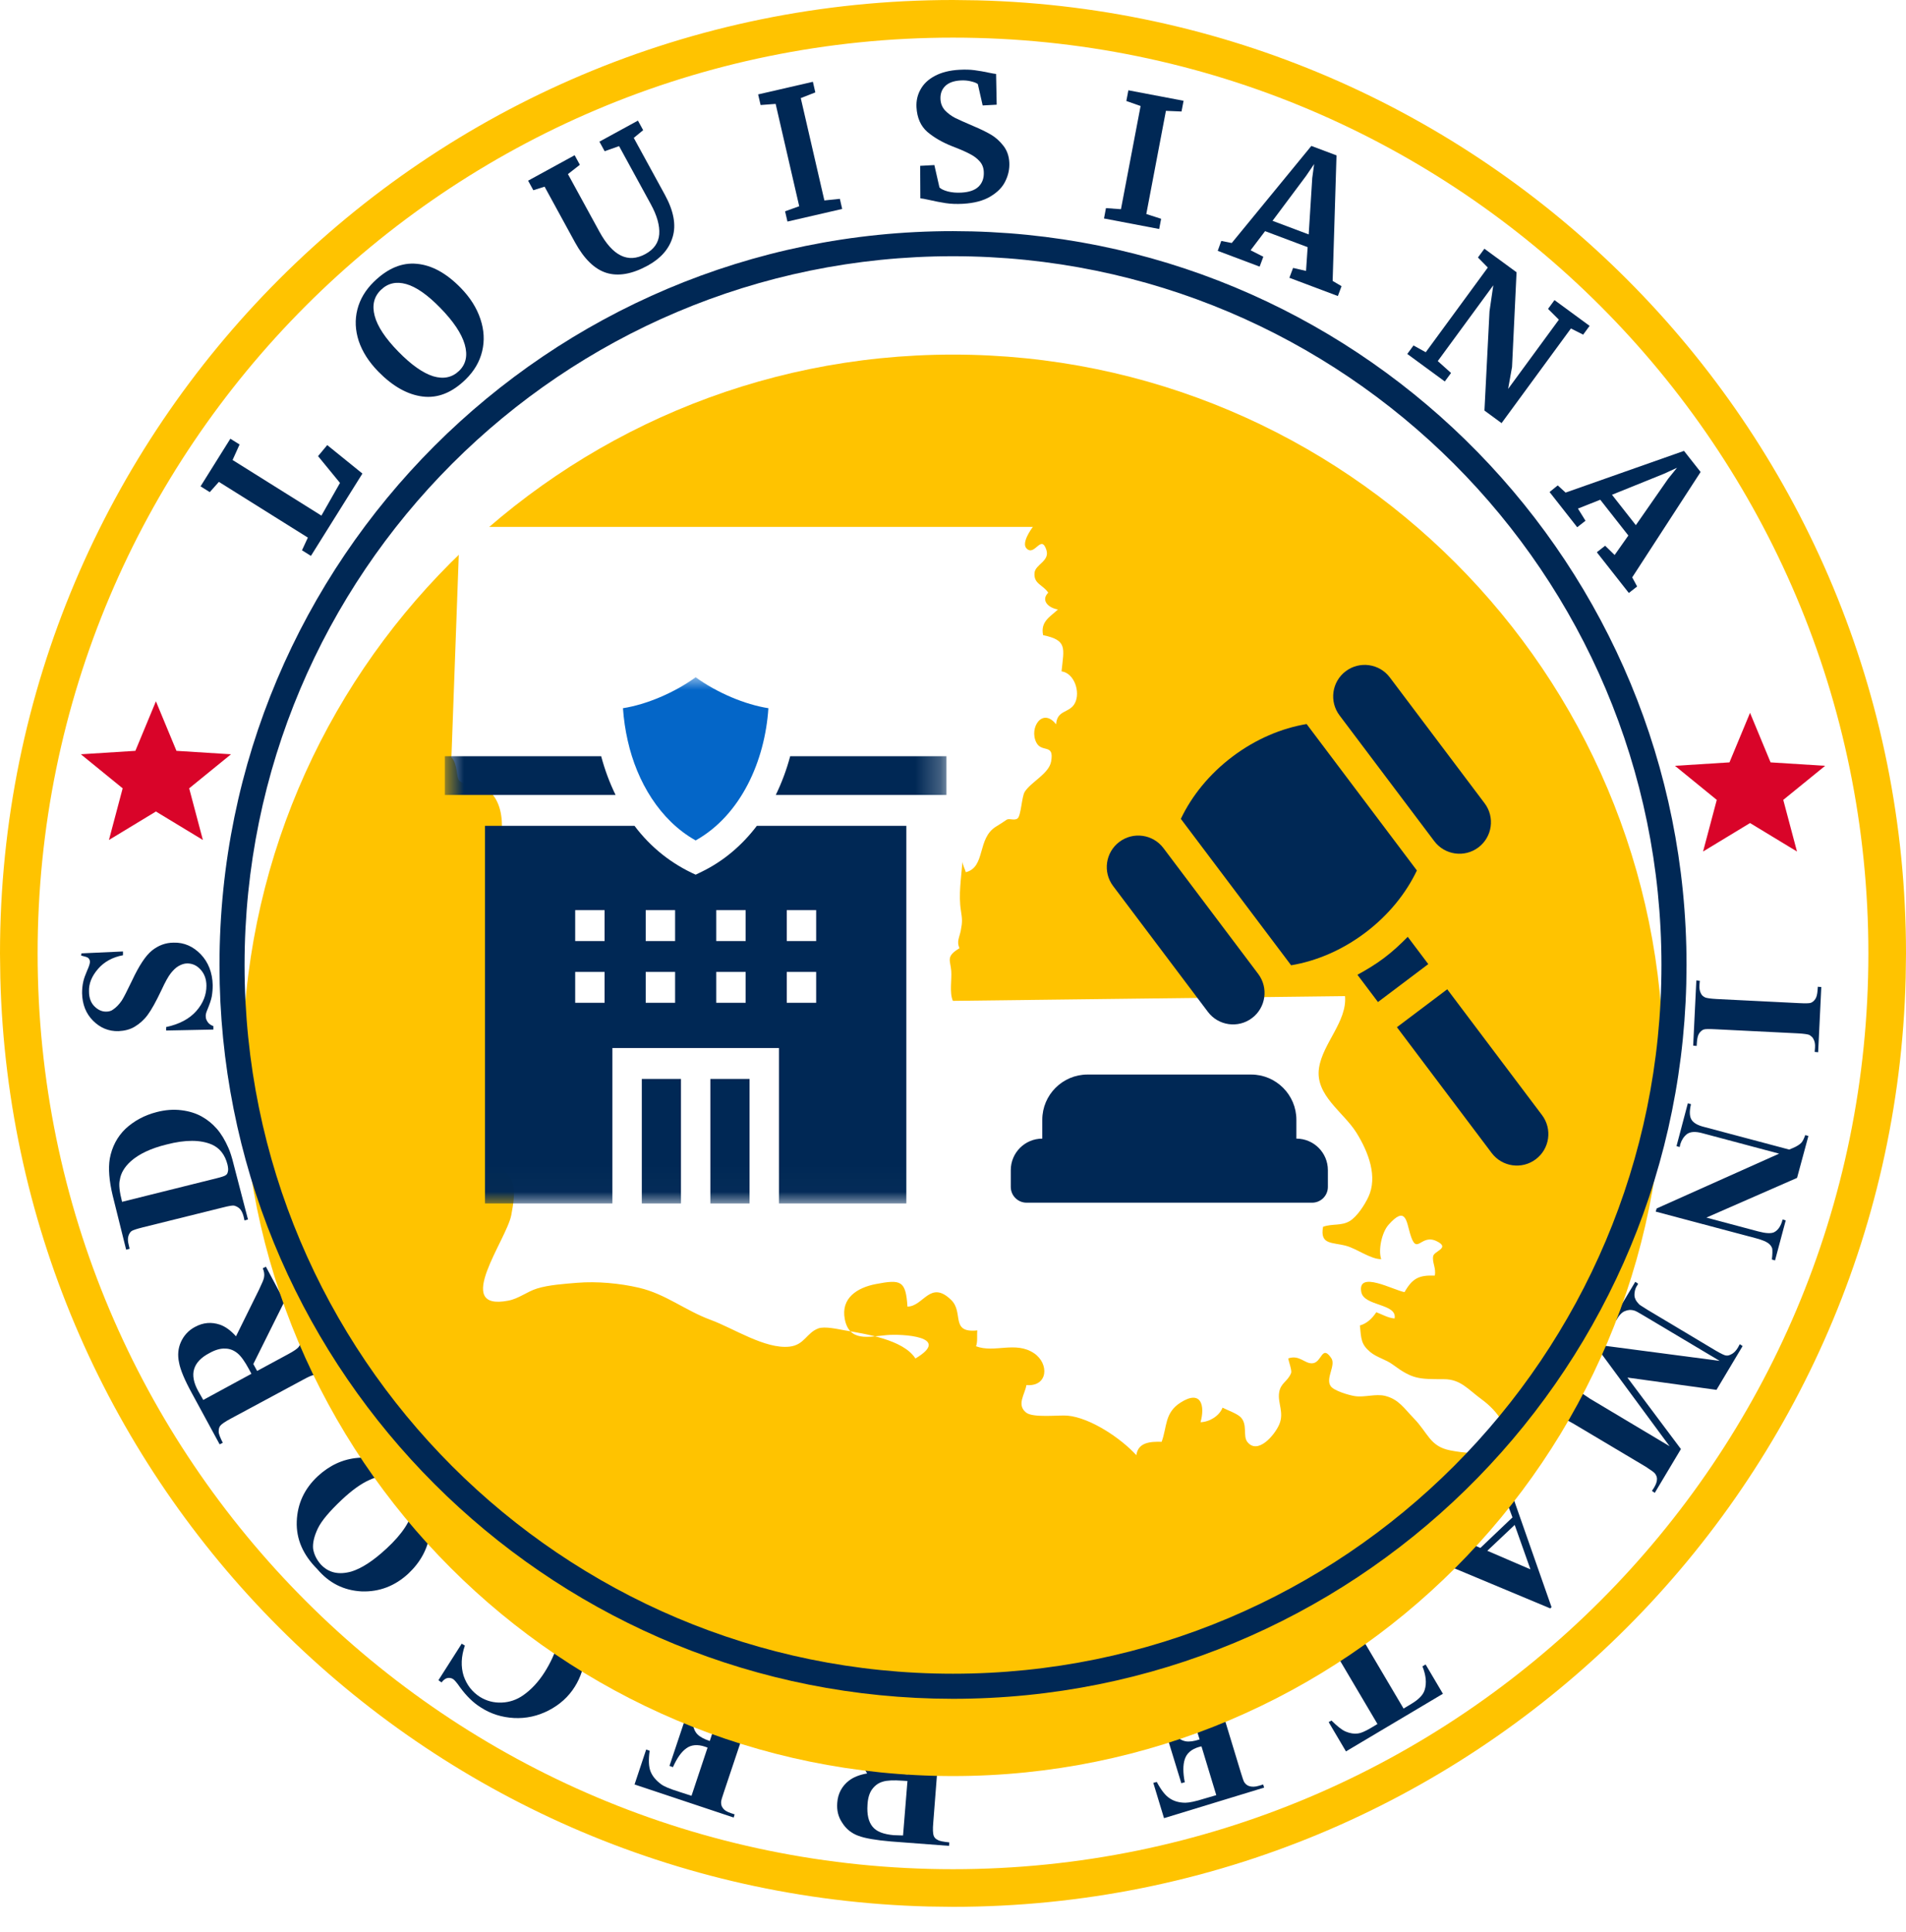 <svg width="76" height="77" viewBox="0 0 76 77" fill="none" xmlns="http://www.w3.org/2000/svg">
<path d="M76 38C76 58.987 58.987 76 38 76C17.013 76 0 58.987 0 38C0 17.013 17.013 0 38 0C58.987 0 76 17.013 76 38Z" fill="white"/>
<path d="M74.5 38C74.5 17.842 58.158 1.5 38 1.5C17.842 1.5 1.5 17.842 1.5 38C1.5 58.158 17.842 74.5 38 74.5V76L37.02 75.987C16.812 75.475 0.524 59.188 0.013 38.98L0 38C3.4629e-07 17.013 17.013 3.46311e-07 38 0L38.98 0.013C59.514 0.533 76 17.341 76 38L75.987 38.98C75.467 59.514 58.659 76 38 76V74.5C58.158 74.5 74.5 58.158 74.5 38Z" fill="#FFC300"/>
<path d="M9.212 30.063L7.036 29.926L6.217 27.952L5.398 29.926L3.224 30.063L4.891 31.42L4.344 33.479L6.217 32.344L8.09 33.479L7.543 31.42L9.212 30.063Z" fill="#D90429"/>
<path d="M67.652 41.688L67.514 41.675L67.64 39.077L67.778 39.09L67.765 39.253C67.753 39.404 67.778 39.517 67.828 39.604C67.853 39.667 67.916 39.717 67.991 39.755C68.054 39.78 68.205 39.805 68.456 39.818L71.732 39.981C71.983 39.993 72.146 39.993 72.209 39.968C72.272 39.943 72.334 39.893 72.384 39.818C72.435 39.742 72.46 39.63 72.472 39.492L72.485 39.328L72.623 39.341L72.497 41.939L72.359 41.926L72.372 41.763C72.384 41.613 72.359 41.5 72.309 41.412C72.284 41.349 72.221 41.299 72.146 41.249C72.083 41.224 71.933 41.199 71.681 41.186L68.405 41.023C68.154 41.01 67.991 41.01 67.928 41.035C67.866 41.06 67.803 41.111 67.753 41.186C67.703 41.261 67.677 41.374 67.665 41.512L67.652 41.688Z" fill="#002855"/>
<path d="M71.656 46.947L68.041 48.529L70.112 49.081C70.401 49.157 70.602 49.169 70.728 49.119C70.891 49.044 71.016 48.868 71.079 48.604L71.204 48.642L70.778 50.236L70.652 50.199C70.677 49.985 70.677 49.847 70.665 49.759C70.64 49.684 70.59 49.608 70.502 49.546C70.414 49.483 70.263 49.42 70.037 49.358L66.02 48.291L66.058 48.165L70.941 45.981L67.878 45.165C67.602 45.09 67.401 45.102 67.263 45.203C67.138 45.303 67.05 45.441 67 45.604L66.975 45.717L66.849 45.68L67.301 43.973L67.426 44.01C67.364 44.274 67.364 44.475 67.439 44.613C67.514 44.751 67.69 44.851 67.941 44.914L71.343 45.818L71.493 45.755C71.644 45.692 71.757 45.617 71.82 45.554C71.882 45.492 71.933 45.379 71.983 45.24L72.108 45.278L71.656 46.947Z" fill="#002855"/>
<path d="M64.891 54.905L67.025 57.755L65.983 59.499L65.87 59.424L65.958 59.286C66.033 59.16 66.071 59.047 66.071 58.947C66.071 58.872 66.046 58.809 65.995 58.734C65.958 58.683 65.832 58.596 65.619 58.457L62.795 56.776C62.581 56.65 62.431 56.575 62.368 56.562C62.305 56.55 62.217 56.575 62.142 56.625C62.067 56.675 61.979 56.75 61.903 56.876L61.816 57.014L61.703 56.939L63.033 54.704L63.146 54.78L63.058 54.918C62.983 55.043 62.945 55.156 62.945 55.257C62.945 55.332 62.97 55.395 63.02 55.47C63.058 55.52 63.184 55.608 63.397 55.746L66.573 57.642L63.648 53.675L63.698 53.6L68.569 54.24L65.556 52.445C65.343 52.319 65.217 52.244 65.154 52.232C65.029 52.194 64.916 52.206 64.79 52.257C64.665 52.307 64.552 52.432 64.439 52.633L64.326 52.558L65.205 51.089L65.318 51.165L65.293 51.215C65.23 51.303 65.192 51.403 65.18 51.504C65.167 51.604 65.167 51.692 65.205 51.767C65.23 51.843 65.293 51.918 65.38 52.006C65.405 52.018 65.506 52.093 65.694 52.206L68.405 53.826C68.619 53.951 68.769 54.026 68.832 54.026C68.895 54.039 68.97 54.014 69.058 53.964C69.146 53.914 69.221 53.838 69.297 53.713L69.372 53.575L69.485 53.65L68.443 55.395L64.891 54.905Z" fill="#002855"/>
<path d="M59.029 61.696L60.309 60.478L60.121 59.976C60.058 59.813 59.995 59.688 59.92 59.612C59.82 59.512 59.707 59.474 59.581 59.499C59.506 59.512 59.368 59.612 59.167 59.775L59.079 59.675L60.284 58.533L60.372 58.633C60.259 58.771 60.209 58.934 60.209 59.098C60.209 59.261 60.284 59.549 60.422 59.938L61.866 64.056L61.816 64.106L57.699 62.386C57.309 62.223 57.033 62.148 56.883 62.148C56.77 62.148 56.657 62.198 56.531 62.298L56.443 62.198L58.188 60.541L58.276 60.642L58.201 60.704C58.062 60.842 57.975 60.955 57.962 61.043C57.95 61.106 57.975 61.169 58.025 61.219C58.05 61.257 58.088 61.282 58.138 61.307C58.15 61.319 58.251 61.357 58.414 61.432L59.029 61.696ZM59.305 61.809L61.025 62.549L60.397 60.779L59.305 61.809Z" fill="#002855"/>
<path d="M53.669 69.805L52.979 68.637L53.092 68.575C53.318 68.8 53.506 68.951 53.657 69.014C53.807 69.077 53.971 69.114 54.159 69.089C54.259 69.077 54.41 69.014 54.611 68.901L54.925 68.713L52.966 65.399C52.841 65.186 52.74 65.047 52.69 65.01C52.627 64.972 52.552 64.947 52.464 64.947C52.376 64.947 52.263 64.985 52.138 65.06L52 65.148L51.925 65.035L54.171 63.704L54.247 63.817L54.109 63.905C53.983 63.98 53.895 64.056 53.845 64.144C53.807 64.206 53.795 64.282 53.807 64.37C53.82 64.432 53.883 64.57 54.008 64.784L55.966 68.098L56.28 67.909C56.569 67.734 56.745 67.558 56.807 67.357C56.895 67.081 56.858 66.767 56.719 66.416L56.845 66.34L57.535 67.508L53.669 69.805Z" fill="#002855"/>
<path d="M48.498 71.549L47.908 69.604L47.807 69.629C47.506 69.717 47.318 69.88 47.242 70.118C47.167 70.344 47.167 70.658 47.242 71.035L47.104 71.073L46.339 68.575L46.477 68.537C46.59 68.801 46.715 69.001 46.853 69.152C46.992 69.303 47.142 69.378 47.28 69.403C47.418 69.428 47.606 69.403 47.833 69.328L47.418 67.985C47.343 67.721 47.28 67.57 47.242 67.508C47.205 67.445 47.142 67.42 47.079 67.407C47.004 67.382 46.904 67.395 46.766 67.445L46.477 67.533C46.038 67.671 45.711 67.884 45.498 68.173C45.297 68.462 45.197 68.838 45.209 69.29L45.084 69.328L44.833 67.746L48.95 66.491L48.987 66.617L48.824 66.667C48.686 66.704 48.586 66.767 48.51 66.842C48.46 66.893 48.435 66.968 48.422 67.056C48.41 67.119 48.447 67.269 48.523 67.508L49.477 70.646C49.54 70.859 49.59 70.997 49.615 71.035C49.665 71.11 49.728 71.16 49.803 71.186C49.916 71.223 50.042 71.223 50.205 71.173L50.368 71.123L50.406 71.248L46.414 72.466L45.987 71.06L46.125 71.022C46.301 71.349 46.464 71.562 46.64 71.675C46.803 71.788 47.017 71.851 47.268 71.851C47.406 71.851 47.669 71.8 48.021 71.688L48.498 71.549Z" fill="#002855"/>
<path d="M36.197 70.721L36.31 69.328C36.335 69.064 36.322 68.888 36.297 68.813C36.272 68.738 36.222 68.675 36.134 68.637C36.059 68.587 35.895 68.562 35.669 68.537L35.682 68.399L38.23 68.6L38.218 68.738C37.992 68.725 37.828 68.725 37.741 68.763C37.653 68.801 37.59 68.851 37.552 68.914C37.515 68.976 37.489 69.152 37.464 69.416L37.213 72.641C37.188 72.905 37.201 73.081 37.226 73.156C37.251 73.231 37.301 73.294 37.389 73.332C37.464 73.382 37.628 73.407 37.853 73.432L37.841 73.57L35.531 73.395C34.929 73.344 34.49 73.269 34.226 73.169C33.95 73.068 33.736 72.893 33.586 72.654C33.423 72.416 33.36 72.152 33.385 71.851C33.41 71.487 33.573 71.186 33.849 70.972C34.025 70.834 34.276 70.734 34.577 70.683L33.511 68.901C33.372 68.675 33.272 68.525 33.209 68.474C33.109 68.386 32.996 68.336 32.87 68.324L32.883 68.186L34.452 68.311L35.883 70.696L36.197 70.721ZM36.008 73.156L36.184 70.985L35.971 70.972C35.632 70.947 35.368 70.96 35.205 71.01C35.029 71.06 34.891 71.16 34.778 71.311C34.665 71.462 34.603 71.675 34.59 71.939C34.565 72.315 34.628 72.604 34.791 72.805C34.954 73.006 35.23 73.106 35.632 73.144L36.008 73.156Z" fill="#002855"/>
<path d="M27.573 71.575L28.213 69.654L28.113 69.617C27.812 69.516 27.561 69.541 27.372 69.679C27.172 69.817 26.996 70.068 26.833 70.433L26.695 70.382L27.523 67.909L27.661 67.96C27.599 68.236 27.586 68.474 27.611 68.675C27.649 68.876 27.712 69.027 27.812 69.127C27.912 69.228 28.076 69.315 28.301 69.391L28.741 68.06C28.829 67.796 28.866 67.633 28.866 67.571C28.866 67.508 28.841 67.445 28.791 67.382C28.741 67.32 28.653 67.269 28.515 67.232L28.226 67.131C27.787 66.981 27.398 66.968 27.059 67.081C26.72 67.194 26.431 67.445 26.168 67.822L26.042 67.784L26.758 66.353L30.849 67.721L30.812 67.847L30.649 67.796C30.511 67.746 30.398 67.734 30.297 67.759C30.222 67.771 30.159 67.809 30.096 67.884C30.046 67.935 29.996 68.073 29.908 68.311L28.866 71.424C28.791 71.638 28.753 71.775 28.753 71.826C28.753 71.914 28.766 71.989 28.816 72.052C28.879 72.152 28.992 72.215 29.142 72.265L29.293 72.315L29.255 72.441L25.302 71.123L25.766 69.73L25.904 69.78C25.854 70.144 25.866 70.42 25.942 70.608C26.017 70.796 26.155 70.96 26.356 71.11C26.469 71.198 26.707 71.299 27.071 71.412L27.573 71.575Z" fill="#002855"/>
<path d="M17.482 66.968L18.41 65.512L18.536 65.587C18.385 66.026 18.373 66.428 18.486 66.792C18.611 67.156 18.825 67.432 19.138 67.633C19.402 67.796 19.691 67.872 20.005 67.859C20.318 67.847 20.607 67.746 20.858 67.57C21.184 67.344 21.473 67.031 21.712 66.654C21.95 66.278 22.126 65.901 22.226 65.537C22.327 65.173 22.327 64.834 22.226 64.545C22.126 64.257 21.913 64.018 21.586 63.805C21.323 63.642 21.046 63.541 20.745 63.516C20.456 63.491 20.092 63.541 19.666 63.679L19.892 63.315C20.281 63.215 20.645 63.19 20.971 63.252C21.297 63.303 21.636 63.441 21.975 63.654C22.427 63.943 22.766 64.282 23.005 64.683C23.243 65.085 23.343 65.512 23.318 65.976C23.293 66.428 23.155 66.855 22.917 67.231C22.666 67.633 22.314 67.947 21.875 68.173C21.436 68.399 20.971 68.499 20.494 68.474C20.017 68.449 19.565 68.311 19.163 68.047C18.862 67.859 18.599 67.596 18.348 67.257C18.21 67.056 18.109 66.943 18.059 66.918C17.996 66.88 17.921 66.868 17.846 66.88C17.77 66.893 17.682 66.955 17.607 67.056L17.482 66.968Z" fill="#002855"/>
<path d="M12.649 62.537C12.084 61.972 11.808 61.345 11.833 60.642C11.858 59.939 12.134 59.336 12.674 58.834C13.139 58.407 13.666 58.156 14.268 58.106C15.072 58.031 15.774 58.32 16.39 58.972C17.005 59.625 17.256 60.34 17.143 61.119C17.055 61.734 16.766 62.261 16.289 62.713C15.749 63.215 15.122 63.453 14.419 63.428C13.716 63.391 13.126 63.102 12.649 62.537ZM12.787 62.349C13.101 62.688 13.502 62.776 14.005 62.638C14.419 62.512 14.883 62.211 15.411 61.721C16.038 61.144 16.39 60.604 16.477 60.102C16.54 59.751 16.452 59.449 16.189 59.173C16.013 58.985 15.825 58.872 15.624 58.834C15.36 58.784 15.059 58.834 14.733 58.985C14.394 59.135 14.03 59.399 13.628 59.776C13.151 60.227 12.825 60.604 12.674 60.918C12.524 61.232 12.461 61.508 12.486 61.734C12.524 61.96 12.624 62.16 12.787 62.349Z" fill="#002855"/>
<path d="M10.252 54.642L11.482 53.977C11.72 53.851 11.858 53.751 11.908 53.688C11.959 53.625 11.971 53.55 11.971 53.45C11.971 53.349 11.908 53.211 11.808 53.01L11.933 52.947L13.151 55.194L13.025 55.257C12.912 55.056 12.825 54.931 12.749 54.88C12.674 54.83 12.599 54.805 12.523 54.805C12.448 54.805 12.285 54.88 12.059 55.006L9.21 56.537C8.971 56.663 8.833 56.763 8.783 56.826C8.733 56.889 8.72 56.964 8.72 57.065C8.72 57.153 8.783 57.303 8.883 57.504L8.758 57.567L7.653 55.533C7.364 55.006 7.189 54.592 7.139 54.303C7.076 54.014 7.101 53.738 7.214 53.487C7.327 53.236 7.515 53.023 7.779 52.885C8.105 52.709 8.431 52.684 8.77 52.797C8.984 52.872 9.197 53.023 9.41 53.261L10.327 51.404C10.44 51.165 10.515 51.002 10.528 50.914C10.553 50.789 10.528 50.663 10.477 50.55L10.603 50.487L11.344 51.868L10.101 54.366L10.252 54.642ZM8.105 55.797L10.025 54.755L9.925 54.567C9.762 54.266 9.611 54.052 9.473 53.939C9.335 53.826 9.172 53.751 8.984 53.751C8.795 53.738 8.582 53.801 8.356 53.927C8.017 54.102 7.816 54.316 7.741 54.567C7.666 54.805 7.716 55.106 7.904 55.445L8.105 55.797Z" fill="#002855"/>
<path d="M9.888 48.604L9.749 48.642L9.712 48.479C9.674 48.341 9.624 48.24 9.561 48.177C9.498 48.115 9.423 48.077 9.335 48.052C9.285 48.039 9.122 48.065 8.883 48.127L5.695 48.918C5.444 48.981 5.293 49.031 5.243 49.069C5.193 49.106 5.143 49.182 5.118 49.27C5.093 49.357 5.093 49.47 5.13 49.608L5.168 49.772L5.03 49.809L4.49 47.638C4.352 47.06 4.314 46.571 4.377 46.182C4.465 45.705 4.678 45.303 5.005 44.989C5.344 44.675 5.758 44.45 6.247 44.324C6.586 44.236 6.913 44.211 7.226 44.249C7.54 44.286 7.816 44.374 8.042 44.5C8.268 44.625 8.469 44.788 8.645 44.989C8.821 45.19 8.971 45.441 9.109 45.755C9.172 45.893 9.247 46.119 9.323 46.433L9.888 48.604ZM4.867 47.901L8.645 46.96C8.846 46.91 8.959 46.872 9.009 46.834C9.059 46.797 9.072 46.759 9.084 46.709C9.109 46.633 9.097 46.533 9.072 46.42C8.971 46.019 8.758 45.755 8.444 45.617C8.005 45.428 7.402 45.416 6.637 45.617C6.021 45.767 5.544 45.993 5.218 46.282C4.967 46.508 4.816 46.759 4.779 47.023C4.729 47.211 4.766 47.5 4.867 47.901Z" fill="#002855"/>
<path d="M3.247 37.998L4.904 37.922V38.073C4.49 38.148 4.151 38.337 3.913 38.613C3.662 38.901 3.536 39.203 3.549 39.517C3.549 39.768 3.624 39.968 3.762 40.106C3.9 40.245 4.051 40.32 4.227 40.32C4.34 40.32 4.44 40.295 4.515 40.232C4.628 40.157 4.741 40.044 4.854 39.881C4.929 39.768 5.068 39.492 5.268 39.077C5.545 38.487 5.808 38.086 6.059 37.885C6.31 37.684 6.599 37.571 6.925 37.571C7.339 37.558 7.703 37.722 8.005 38.035C8.306 38.349 8.469 38.763 8.482 39.266C8.482 39.416 8.469 39.567 8.444 39.717C8.419 39.855 8.356 40.031 8.268 40.245C8.218 40.358 8.193 40.458 8.206 40.533C8.206 40.596 8.231 40.659 8.281 40.734C8.331 40.809 8.406 40.86 8.507 40.897V41.035L6.624 41.073V40.935C7.151 40.822 7.553 40.609 7.829 40.295C8.105 39.981 8.231 39.642 8.231 39.291C8.231 39.014 8.143 38.801 7.992 38.638C7.842 38.475 7.666 38.399 7.465 38.399C7.352 38.399 7.239 38.437 7.126 38.5C7.013 38.563 6.913 38.663 6.812 38.788C6.712 38.914 6.586 39.14 6.436 39.466C6.222 39.918 6.034 40.257 5.883 40.458C5.733 40.659 5.557 40.809 5.369 40.922C5.181 41.035 4.967 41.086 4.729 41.098C4.327 41.111 3.988 40.96 3.712 40.684C3.423 40.395 3.285 40.031 3.273 39.592C3.273 39.429 3.285 39.278 3.323 39.115C3.348 39.002 3.398 38.864 3.473 38.688C3.549 38.525 3.586 38.399 3.586 38.337C3.586 38.274 3.561 38.224 3.524 38.186C3.486 38.148 3.386 38.123 3.235 38.086L3.247 37.998Z" fill="#002855"/>
<g filter="url(#filter0_d_4155_11109)">
<path d="M66.327 38.461C66.327 54.105 53.645 66.788 38 66.788C22.355 66.788 9.673 54.105 9.673 38.461C9.673 22.816 22.355 10.133 38 10.133C53.645 10.133 66.327 22.816 66.327 38.461Z" fill="#FFC300"/>
</g>
<g clip-path="url(#clip0_4155_11109)">
<path d="M37.995 39.891C37.851 39.559 37.958 39.041 37.93 38.698C37.896 38.267 37.705 38.124 38.258 37.793C38.137 37.525 38.255 37.372 38.31 37.089C38.377 36.742 38.37 36.643 38.315 36.291C38.216 35.657 38.324 35.029 38.377 34.345C38.385 34.483 38.477 34.632 38.511 34.764C39.316 34.56 38.946 33.409 39.723 32.941C39.812 32.888 40.063 32.728 40.129 32.679C40.239 32.597 40.442 32.725 40.575 32.62C40.715 32.509 40.739 31.755 40.86 31.56C41.106 31.168 41.82 30.843 41.911 30.356C42.049 29.616 41.542 30.017 41.325 29.599C41.02 29.008 41.57 28.179 42.111 28.869C42.152 28.276 42.652 28.435 42.864 28.019C43.086 27.583 42.838 26.828 42.328 26.758C42.423 25.834 42.572 25.518 41.593 25.316C41.48 24.779 41.865 24.588 42.185 24.293C41.801 24.228 41.493 23.931 41.797 23.622C41.59 23.304 41.209 23.278 41.251 22.831C41.282 22.492 41.869 22.367 41.723 21.918C41.512 21.27 41.256 22.198 40.93 21.857C40.718 21.637 41.129 21.07 41.186 21H18.334L18 30.186C18.265 30.459 18.18 30.992 18.324 31.125C18.537 31.323 19.171 31.242 19.472 31.495C19.958 31.901 20.053 32.597 20.003 33.2C19.937 34.014 19.79 34.649 20.136 35.371C20.362 35.843 20.887 36.391 21.19 36.827C21.401 37.131 21.393 37.426 21.554 37.731C21.731 38.068 22.024 38.236 22.194 38.566C22.495 39.148 22.269 40.009 22.126 40.605C22.031 41.001 22.032 41.426 21.943 41.811C21.822 42.335 21.488 42.6 21.22 43.062C21.105 43.261 21.073 43.52 20.938 43.71C20.853 43.83 20.572 43.915 20.534 44.027C20.359 44.539 20.741 44.357 20.811 44.762C20.857 45.027 20.602 45.597 20.456 45.803C20.322 45.99 19.953 46.04 19.933 46.325C19.915 46.577 20.313 46.808 20.409 47.045C20.57 47.446 20.464 48.016 20.388 48.424C20.206 49.409 18.024 52.273 20.265 51.84C20.692 51.758 21.006 51.484 21.413 51.357C21.875 51.212 22.521 51.169 23.015 51.128C23.806 51.063 24.719 51.148 25.484 51.327C26.539 51.573 27.332 52.238 28.342 52.608C29.232 52.933 30.511 53.779 31.478 53.673C32.078 53.608 32.157 53.122 32.631 52.946C32.881 52.853 33.432 52.979 33.645 53.017C34.494 53.165 36.013 53.382 36.502 54.145C37.984 53.261 35.947 53.16 35.356 53.213C34.641 53.277 33.859 53.497 33.684 52.57C33.528 51.74 34.172 51.323 34.923 51.179C35.926 50.986 36.118 51.038 36.184 52.077C36.827 52.072 37.09 50.993 37.93 51.815C38.441 52.315 37.875 53.14 38.97 53.026C38.946 53.23 38.991 53.464 38.919 53.658C39.654 53.937 40.493 53.441 41.229 53.934C41.845 54.347 41.794 55.277 40.928 55.205C40.86 55.592 40.529 55.988 40.915 56.3C41.191 56.523 42.232 56.392 42.567 56.423C43.481 56.507 44.7 57.329 45.311 57.999C45.379 57.48 45.88 57.454 46.319 57.466C46.541 56.872 46.429 56.314 47.07 55.904C47.911 55.365 48.051 56.045 47.87 56.685C48.226 56.675 48.62 56.436 48.748 56.105C48.931 56.201 49.335 56.34 49.478 56.493C49.753 56.787 49.553 57.234 49.735 57.468C50.147 57.998 50.829 57.2 51.011 56.769C51.209 56.303 50.944 55.927 51.003 55.512C51.061 55.108 51.347 55.073 51.484 54.718C51.518 54.629 51.38 54.237 51.366 54.142C51.825 53.983 52.026 54.372 52.345 54.335C52.713 54.292 52.706 53.581 53.082 54.128C53.281 54.417 52.841 54.934 53.06 55.247C53.187 55.431 53.772 55.604 54.015 55.643C54.404 55.706 54.856 55.54 55.237 55.637C55.772 55.773 55.988 56.132 56.371 56.527C56.95 57.12 57.012 57.646 57.82 57.806C58.313 57.902 59.104 58.011 59.572 57.728C60.537 57.143 59.646 56.19 59.093 55.784C58.517 55.362 58.242 54.971 57.571 54.97C56.565 54.967 56.325 54.973 55.535 54.387C55.264 54.185 54.889 54.101 54.631 53.882C54.273 53.577 54.278 53.378 54.224 52.83C54.509 52.749 54.719 52.544 54.879 52.301C55.122 52.392 55.349 52.531 55.608 52.55C55.721 51.946 54.389 52.071 54.28 51.498C54.114 50.616 55.572 51.425 56.004 51.5C56.322 50.944 56.581 50.819 57.211 50.841C57.271 50.541 57.099 50.319 57.147 50.064C57.185 49.86 57.841 49.741 57.288 49.471C56.632 49.148 56.498 50.114 56.219 49.145C56.079 48.659 56.041 48.052 55.365 48.818C55.096 49.122 54.949 49.829 55.075 50.185C54.668 50.197 54.098 49.769 53.681 49.656C53.123 49.503 52.621 49.628 52.756 48.895C53.127 48.764 53.481 48.867 53.813 48.671C54.112 48.495 54.42 48.014 54.564 47.704C54.935 46.909 54.58 45.937 54.084 45.142C53.568 44.318 52.432 43.653 52.594 42.569C52.74 41.586 53.718 40.713 53.632 39.702L37.995 39.891Z" fill="white"/>
</g>
<mask id="mask0_4155_11109" style="mask-type:luminance" maskUnits="userSpaceOnUse" x="17" y="26" width="21" height="22">
<path d="M37.739 26.98H17.739V47.98H37.739V26.98Z" fill="white"/>
</mask>
<g mask="url(#mask0_4155_11109)">
<path d="M23.971 30.14H17.739V31.685H24.546C24.307 31.197 24.115 30.68 23.971 30.14Z" fill="#002855"/>
<path d="M31.508 30.14C31.364 30.68 31.171 31.197 30.933 31.685H37.739V30.14H31.508Z" fill="#002855"/>
<path d="M27.986 34.742L27.739 34.862C26.791 34.437 25.959 33.791 25.3 32.915H19.339V47.966H24.419V41.772H31.06V47.966H36.139V32.915H30.179C29.576 33.709 28.833 34.33 27.986 34.742ZM24.107 39.968H22.935V38.737H24.107V39.968ZM24.107 37.507H22.935V36.276H24.107V37.507ZM26.919 39.968H25.747V38.737H26.919V39.968ZM26.919 37.507H25.747V36.276H26.919V37.507ZM29.732 39.968H28.56V38.737H29.732V39.968ZM29.732 37.507H28.56V36.276H29.732V37.507ZM31.372 36.276H32.544V37.507H31.372V36.276ZM31.372 38.737H32.544V39.968H31.372V38.737Z" fill="#002855"/>
<path d="M25.591 43.003H27.153V47.966H25.591V43.003Z" fill="#002855"/>
<path d="M28.325 43.003H29.888V47.966H28.325V43.003Z" fill="#002855"/>
<path d="M25.031 29.525C25.396 31.154 26.314 32.7 27.739 33.497C29.549 32.483 30.503 30.316 30.639 28.227C29.696 28.078 28.599 27.614 27.739 26.994C26.88 27.614 25.783 28.078 24.84 28.227C24.87 28.664 24.934 29.1 25.031 29.525Z" fill="#0466C8"/>
</g>
<path d="M40.932 47.935H52.32C52.667 47.935 52.948 47.654 52.948 47.307V46.638C52.948 45.944 52.386 45.382 51.692 45.382V44.631C51.692 43.637 50.883 42.828 49.889 42.828H43.363C42.369 42.828 41.56 43.637 41.56 44.631V45.382C40.867 45.382 40.304 45.944 40.304 46.638V47.307C40.304 47.654 40.586 47.935 40.932 47.935Z" fill="#002855"/>
<path d="M48.164 40.33C48.581 40.884 49.369 40.995 49.923 40.577C50.477 40.16 50.587 39.372 50.17 38.818L46.391 33.803C45.973 33.249 45.186 33.138 44.632 33.556C44.078 33.973 43.967 34.761 44.385 35.315L48.164 40.33Z" fill="#002855"/>
<path d="M57.191 33.527C57.609 34.081 58.396 34.192 58.95 33.775C59.504 33.357 59.615 32.57 59.197 32.016L55.418 27C55.001 26.447 54.213 26.336 53.659 26.753C53.105 27.171 52.995 27.958 53.412 28.512L57.191 33.527Z" fill="#002855"/>
<path d="M54.437 37.176C55.365 36.477 56.062 35.608 56.497 34.694L52.1 28.858C51.101 29.025 50.074 29.455 49.145 30.155C48.217 30.854 47.52 31.723 47.085 32.637L51.482 38.473C52.481 38.306 53.508 37.876 54.437 37.176Z" fill="#002855"/>
<path d="M56.132 37.339C55.84 37.637 55.532 37.923 55.192 38.179C54.853 38.435 54.493 38.652 54.126 38.851L54.945 39.938L56.951 38.426L56.132 37.339Z" fill="#002855"/>
<path d="M57.707 39.429L55.701 40.941L59.48 45.956C59.898 46.51 60.685 46.621 61.239 46.203C61.793 45.786 61.904 44.998 61.486 44.444L57.707 39.429Z" fill="#002855"/>
<path d="M72.776 30.523L70.6 30.386L69.781 28.412L68.961 30.386L66.788 30.523L68.455 31.881L67.908 33.939L69.781 32.804L71.653 33.939L71.106 31.881L72.776 30.523Z" fill="#D90429"/>
<path d="M66.249 38.46C66.248 22.859 53.601 10.212 37.999 10.212C22.399 10.212 9.752 22.859 9.752 38.46C9.752 54.061 22.398 66.709 37.999 66.709V67.709L37.245 67.699C21.691 67.305 9.155 54.769 8.761 39.215L8.752 38.46C8.752 22.307 21.846 9.212 37.999 9.212L38.754 9.222C54.559 9.622 67.248 22.559 67.249 38.46L67.239 39.215C66.839 55.02 53.901 67.709 37.999 67.709V66.709C53.601 66.709 66.249 54.061 66.249 38.46Z" fill="#002855"/>
<path d="M8.728 19.206L8.364 19.615L7.997 19.384L9.185 17.486L9.553 17.716L9.274 18.334L12.816 20.551L13.557 19.248L12.682 18.18L13.048 17.74L14.451 18.875L12.398 22.156L12.041 21.933L12.276 21.427L8.728 19.206Z" fill="#002855"/>
<path d="M18.57 15.12C18.027 15.652 17.453 15.88 16.85 15.804C16.247 15.728 15.659 15.397 15.084 14.81C14.709 14.426 14.449 14.021 14.305 13.593C14.165 13.163 14.146 12.743 14.25 12.335C14.353 11.927 14.572 11.56 14.905 11.234C15.456 10.695 16.028 10.456 16.621 10.515C17.214 10.568 17.797 10.886 18.368 11.47C18.746 11.856 19.009 12.272 19.156 12.716C19.303 13.153 19.326 13.58 19.226 13.998C19.126 14.416 18.907 14.79 18.57 15.12ZM15.184 11.559C14.91 11.826 14.829 12.17 14.94 12.59C15.051 13.011 15.366 13.486 15.885 14.016C16.397 14.54 16.861 14.867 17.275 14.997C17.689 15.12 18.035 15.046 18.312 14.775C18.582 14.511 18.655 14.162 18.531 13.729C18.404 13.291 18.078 12.805 17.552 12.267C17.043 11.747 16.591 11.432 16.196 11.322C15.798 11.209 15.461 11.288 15.184 11.559Z" fill="#002855"/>
<path d="M25.828 10.585C25.206 10.925 24.658 11.022 24.185 10.877C23.712 10.731 23.293 10.325 22.927 9.658L21.715 7.44L21.266 7.582L21.058 7.201L22.913 6.187L23.121 6.568L22.646 6.939L23.899 9.23C24.431 10.205 25.044 10.503 25.736 10.124C26.076 9.939 26.259 9.676 26.286 9.337C26.311 8.993 26.2 8.594 25.951 8.14L24.685 5.824L24.11 6.027L23.901 5.646L25.437 4.807L25.645 5.188L25.271 5.496L26.514 7.768C26.863 8.407 26.966 8.965 26.823 9.442C26.684 9.917 26.352 10.298 25.828 10.585Z" fill="#002855"/>
<path d="M30.928 4.141L30.328 4.186L30.23 3.763L32.413 3.26L32.51 3.683L31.93 3.91L32.871 7.989L33.489 7.925L33.581 8.328L31.399 8.831L31.304 8.422L31.868 8.22L30.928 4.141Z" fill="#002855"/>
<path d="M38.392 8.123C38.141 8.136 37.914 8.128 37.711 8.097C37.508 8.066 37.282 8.022 37.031 7.965C36.865 7.927 36.754 7.908 36.698 7.906L36.691 6.61L37.257 6.579L37.46 7.472C37.524 7.534 37.634 7.587 37.791 7.63C37.952 7.672 38.133 7.688 38.333 7.677C38.645 7.66 38.875 7.58 39.021 7.437C39.172 7.289 39.241 7.091 39.227 6.844C39.219 6.681 39.164 6.543 39.065 6.432C38.965 6.316 38.831 6.216 38.663 6.131C38.495 6.042 38.265 5.943 37.974 5.832C37.578 5.676 37.245 5.484 36.975 5.255C36.711 5.022 36.567 4.695 36.544 4.276C36.53 4.015 36.585 3.776 36.709 3.559C36.832 3.337 37.023 3.159 37.282 3.023C37.546 2.883 37.871 2.802 38.258 2.781C38.486 2.769 38.687 2.774 38.861 2.798C39.04 2.821 39.234 2.855 39.442 2.9C39.565 2.926 39.657 2.942 39.718 2.948L39.742 4.173L39.183 4.203L38.99 3.352C38.945 3.312 38.859 3.277 38.731 3.246C38.603 3.211 38.462 3.198 38.309 3.206C38.029 3.221 37.821 3.298 37.683 3.436C37.55 3.57 37.49 3.744 37.501 3.958C37.511 4.13 37.57 4.277 37.679 4.397C37.793 4.517 37.927 4.617 38.081 4.698C38.235 4.773 38.477 4.882 38.807 5.023C39.074 5.135 39.305 5.246 39.498 5.357C39.691 5.468 39.86 5.618 40.006 5.806C40.151 5.99 40.231 6.212 40.245 6.473C40.259 6.73 40.207 6.978 40.089 7.218C39.976 7.458 39.776 7.662 39.491 7.832C39.211 8.001 38.844 8.098 38.392 8.123Z" fill="#002855"/>
<path d="M45.48 4.226L44.912 4.025L44.993 3.599L47.194 4.017L47.112 4.444L46.49 4.418L45.708 8.53L46.299 8.721L46.221 9.127L44.021 8.708L44.099 8.295L44.697 8.338L45.48 4.226Z" fill="#002855"/>
<path d="M52.289 5.816L53.292 6.193L53.138 11.197L53.493 11.406L53.346 11.799L51.413 11.072L51.56 10.679L52.077 10.798L52.141 9.851L50.444 9.213L49.866 9.975L50.374 10.233L50.227 10.627L48.556 9.998L48.697 9.603L49.115 9.685L52.289 5.816ZM52.325 7.093L52.4 6.538L52.081 7.008L50.741 8.801L52.183 9.343L52.325 7.093Z" fill="#002855"/>
<path d="M59.325 10.663L58.932 10.263L59.189 9.913L60.471 10.852L60.291 14.626L60.135 15.501L62.159 12.741L61.727 12.311L61.984 11.961L63.384 12.988L63.127 13.338L62.639 13.092L59.874 16.864L59.191 16.363L59.393 12.406L59.544 11.371L57.33 14.391L57.859 14.866L57.61 15.204L56.114 14.108L56.362 13.769L56.85 14.039L59.325 10.663Z" fill="#002855"/>
<path d="M67.148 17.971L67.81 18.812L65.083 23.012L65.279 23.375L64.948 23.634L63.672 22.011L64.003 21.751L64.382 22.121L64.929 21.344L63.809 19.918L62.919 20.27L63.22 20.755L62.89 21.014L61.787 19.611L62.113 19.346L62.427 19.633L67.148 17.971ZM66.516 19.081L66.868 18.645L66.351 18.882L64.276 19.72L65.228 20.931L66.516 19.081Z" fill="#002855"/>
<defs>
<filter id="filter0_d_4155_11109" x="5.673" y="10.133" width="64.654" height="64.654" filterUnits="userSpaceOnUse" color-interpolation-filters="sRGB">
<feFlood flood-opacity="0" result="BackgroundImageFix"/>
<feColorMatrix in="SourceAlpha" type="matrix" values="0 0 0 0 0 0 0 0 0 0 0 0 0 0 0 0 0 0 127 0" result="hardAlpha"/>
<feOffset dy="4"/>
<feGaussianBlur stdDeviation="2"/>
<feComposite in2="hardAlpha" operator="out"/>
<feColorMatrix type="matrix" values="0 0 0 0 0 0 0 0 0 0 0 0 0 0 0 0 0 0 0.25 0"/>
<feBlend mode="normal" in2="BackgroundImageFix" result="effect1_dropShadow_4155_11109"/>
<feBlend mode="normal" in="SourceGraphic" in2="effect1_dropShadow_4155_11109" result="shape"/>
</filter>
<clipPath id="clip0_4155_11109">
<rect width="42" height="37" fill="white" transform="translate(18 21)"/>
</clipPath>
</defs>
</svg>
